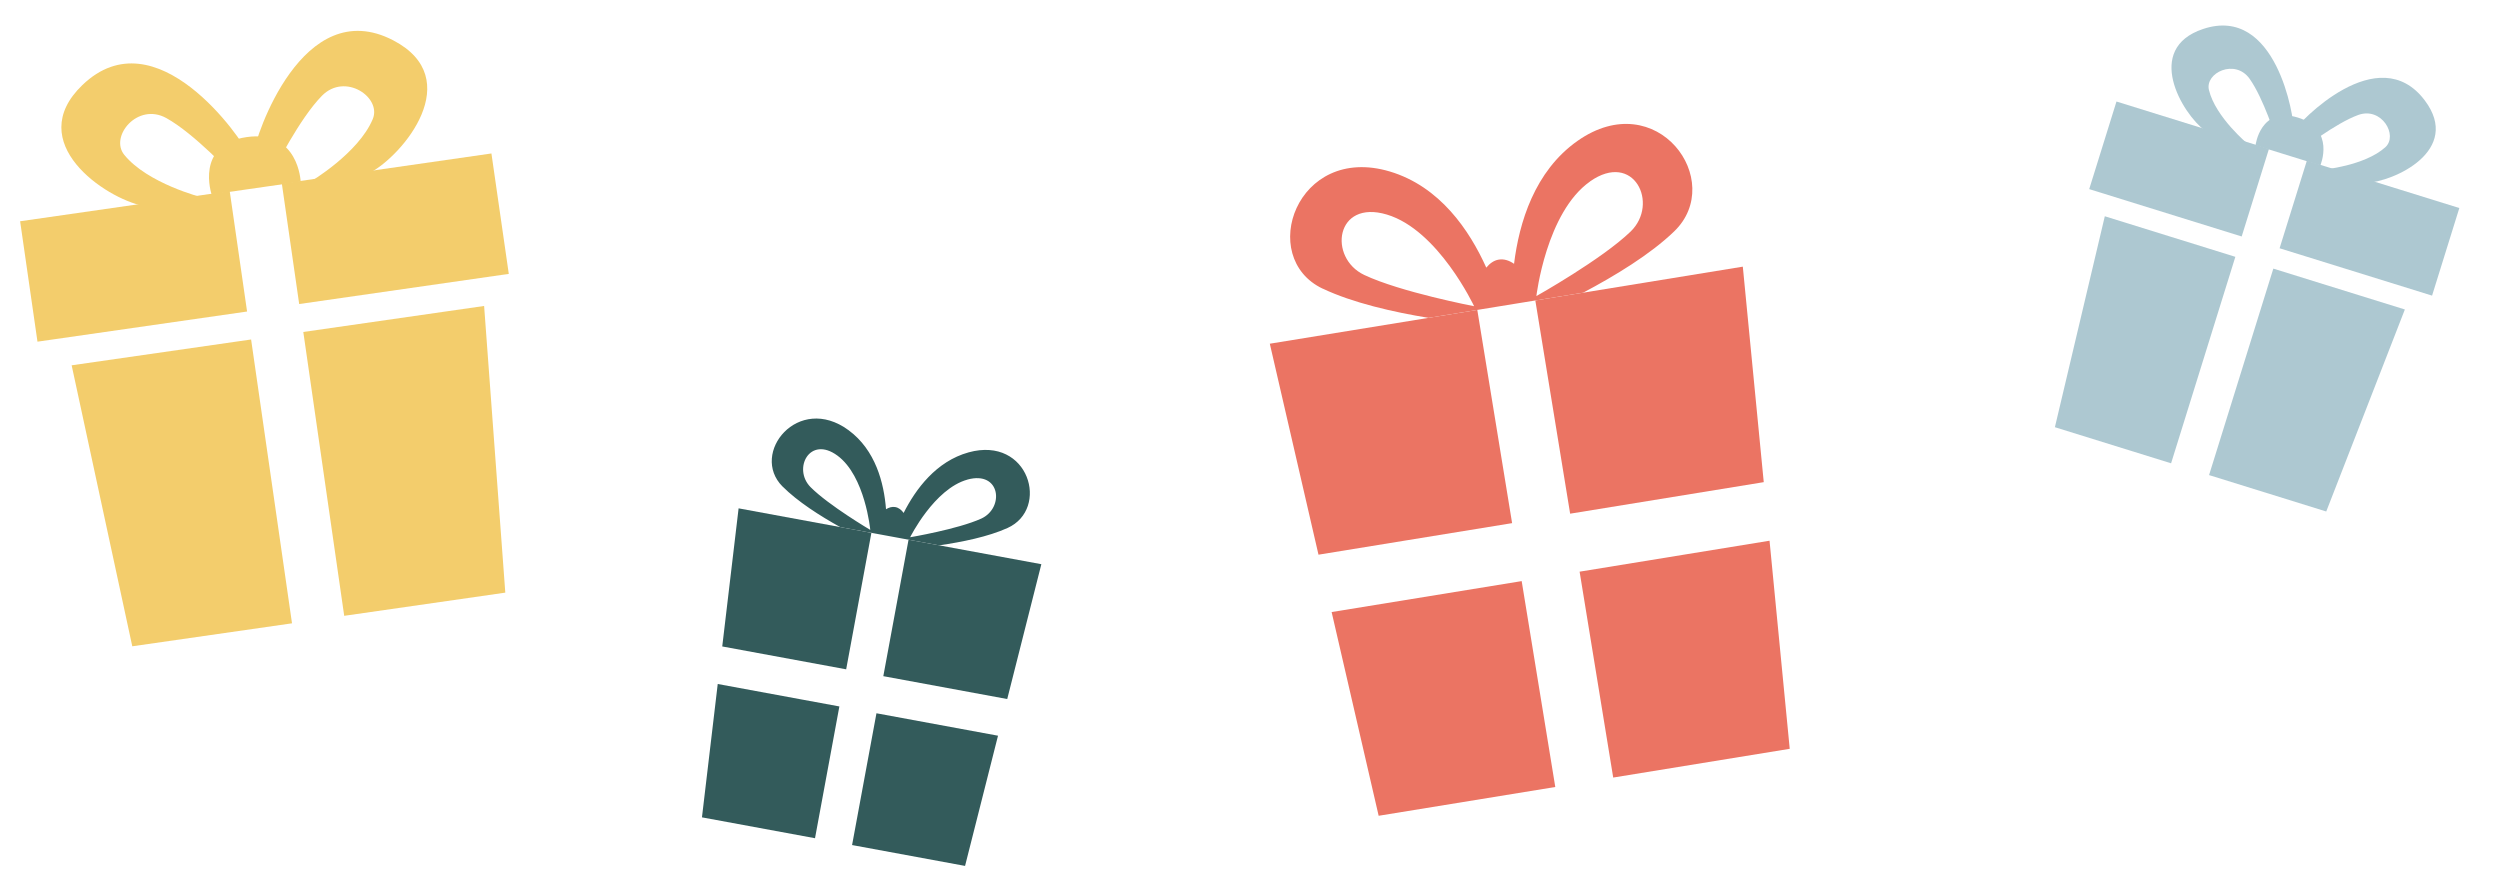 <svg width="184" height="64" viewBox="0 0 184 64" fill="none" xmlns="http://www.w3.org/2000/svg">
<path d="M53.152 47.578L62.278 49.262L64.135 39.217L54.361 37.414L53.157 47.579L53.152 47.578ZM66.869 39.722L65.012 49.766L74.132 51.449L76.643 41.525L66.869 39.722ZM51.664 60.157L59.985 61.693L61.778 51.994L52.825 50.342L51.664 60.157ZM62.713 62.196L71.028 63.731L73.454 54.148L64.507 52.497L62.713 62.196Z" fill="#335B5B"/>
<path d="M57.597 35.806C58.7 36.914 60.359 37.973 61.839 38.793L69.122 40.137C70.804 39.895 72.732 39.503 74.152 38.861C77.285 37.452 75.732 32.069 71.293 33.293C68.896 33.956 67.389 36.005 66.507 37.752C66.352 37.533 66.148 37.367 65.894 37.32C65.656 37.276 65.425 37.351 65.211 37.479C65.06 35.548 64.445 33.129 62.454 31.662C58.745 28.935 55.17 33.371 57.592 35.805L57.597 35.806ZM71.202 35.297C73.651 34.621 73.938 37.392 72.212 38.173C70.481 38.954 66.986 39.542 66.986 39.542C66.986 39.542 68.758 35.973 71.207 35.298L71.202 35.297ZM61.633 33.531C63.679 35.036 64.052 39.001 64.052 39.001C64.052 39.001 61 37.199 59.661 35.857C58.323 34.511 59.587 32.026 61.633 33.531Z" fill="#335B5B"/>
<path d="M97.033 40.826L111.291 38.503L108.729 22.81L93.458 25.297L97.041 40.825L97.033 40.826ZM113 22.114L115.562 37.807L129.812 35.486L128.271 19.626L113 22.114ZM101.469 60.041L114.469 57.923L111.996 42.769L98.008 45.047L101.469 60.041ZM118.732 57.228L131.724 55.112L130.238 39.797L116.259 42.075L118.732 57.228Z" fill="#EB7463"/>
<path d="M97.355 21.243C99.553 22.288 102.542 22.969 105.141 23.394L116.521 21.541C118.858 20.303 121.476 18.716 123.22 17.03C127.069 13.321 121.963 6.249 116.102 10.372C112.938 12.601 111.807 16.396 111.434 19.417C111.092 19.179 110.705 19.042 110.309 19.107C109.937 19.168 109.637 19.398 109.391 19.698C108.153 16.948 105.981 13.726 102.291 12.622C95.422 10.572 92.517 18.949 97.346 21.244L97.355 21.243ZM117.022 13.356C120.256 11.081 122.133 14.991 120.015 17.041C117.889 19.093 113.078 21.79 113.078 21.79C113.078 21.79 113.797 15.63 117.03 13.355L117.022 13.356ZM102.072 15.791C105.862 16.923 108.494 22.537 108.494 22.537C108.494 22.537 103.073 21.498 100.405 20.235C97.737 18.965 98.282 14.66 102.072 15.791Z" fill="#EB7463"/>
<path d="M9.736 47.567L21.492 45.876L18.481 24.986L5.273 26.886L9.736 47.567ZM2.758 25.147L18.185 22.928L16.907 14.066L1.481 16.285L2.758 25.147ZM25.328 45.325L37.19 43.618L35.631 22.519L22.323 24.433L25.334 45.324L25.328 45.325ZM20.743 13.514L22.02 22.377L37.447 20.158L36.169 11.295L20.743 13.514Z" fill="#F3CD6C"/>
<path d="M22.13 13.368L15.575 14.311C15.575 14.311 14.332 10.64 18.154 10.09C21.976 9.54 22.13 13.368 22.13 13.368Z" fill="#F3CD6C"/>
<path d="M18.662 11.283C18.769 10.15 22.25 -0.521 28.946 2.971C34.352 5.795 29.675 11.442 27.175 12.75L22.845 13.373C22.845 13.373 26.384 11.283 27.436 8.762C28.102 7.165 25.403 5.319 23.698 7.045C22.034 8.731 20.212 12.406 20.212 12.406C20.212 12.406 19.398 11.803 18.662 11.283Z" fill="#F3CD6C"/>
<path d="M18.273 11.338C17.851 10.281 11.497 1.025 6.06 6.263C1.671 10.495 7.753 14.595 10.521 15.146L14.851 14.523C14.851 14.523 10.865 13.514 9.144 11.393C8.054 10.048 10.122 7.516 12.245 8.692C14.318 9.841 17.103 12.853 17.103 12.853C17.103 12.853 17.715 12.044 18.273 11.338Z" fill="#F3CD6C"/>
<path d="M151.24 31.442L159.792 34.099L164.522 18.902L154.914 15.917L151.24 31.442ZM153.766 13.919L164.988 17.405L166.995 10.959L155.773 7.472L153.766 13.919ZM162.582 34.965L171.211 37.646L176.998 22.778L167.317 19.77L162.587 34.967L162.582 34.965ZM169.785 11.825L167.778 18.272L179 21.758L181.007 15.311L169.785 11.825Z" fill="#ADC8D1"/>
<path d="M170.777 12.175L166.008 10.694C166.008 10.694 166.354 7.792 169.134 8.656C171.914 9.52 170.777 12.175 170.777 12.175Z" fill="#ADC8D1"/>
<path d="M168.764 9.715C169.204 8.979 175.038 2.842 178.462 7.388C181.226 11.061 176.209 13.39 174.083 13.472L170.933 12.493C170.933 12.493 174.021 12.216 175.555 10.841C176.526 9.97 175.289 7.838 173.568 8.461C171.888 9.07 169.455 10.982 169.455 10.982C169.455 10.982 169.096 10.307 168.764 9.715Z" fill="#ADC8D1"/>
<path d="M168.81 9.544C168.866 8.688 167.544 0.329 162.143 2.134C157.781 3.593 160.591 8.354 162.297 9.625L165.447 10.604C165.447 10.604 163.06 8.626 162.578 6.625C162.272 5.357 164.501 4.302 165.565 5.79C166.603 7.244 167.522 10.197 167.522 10.197C167.522 10.197 168.2 9.844 168.81 9.544Z" fill="#ADC8D1"/>
</svg>
